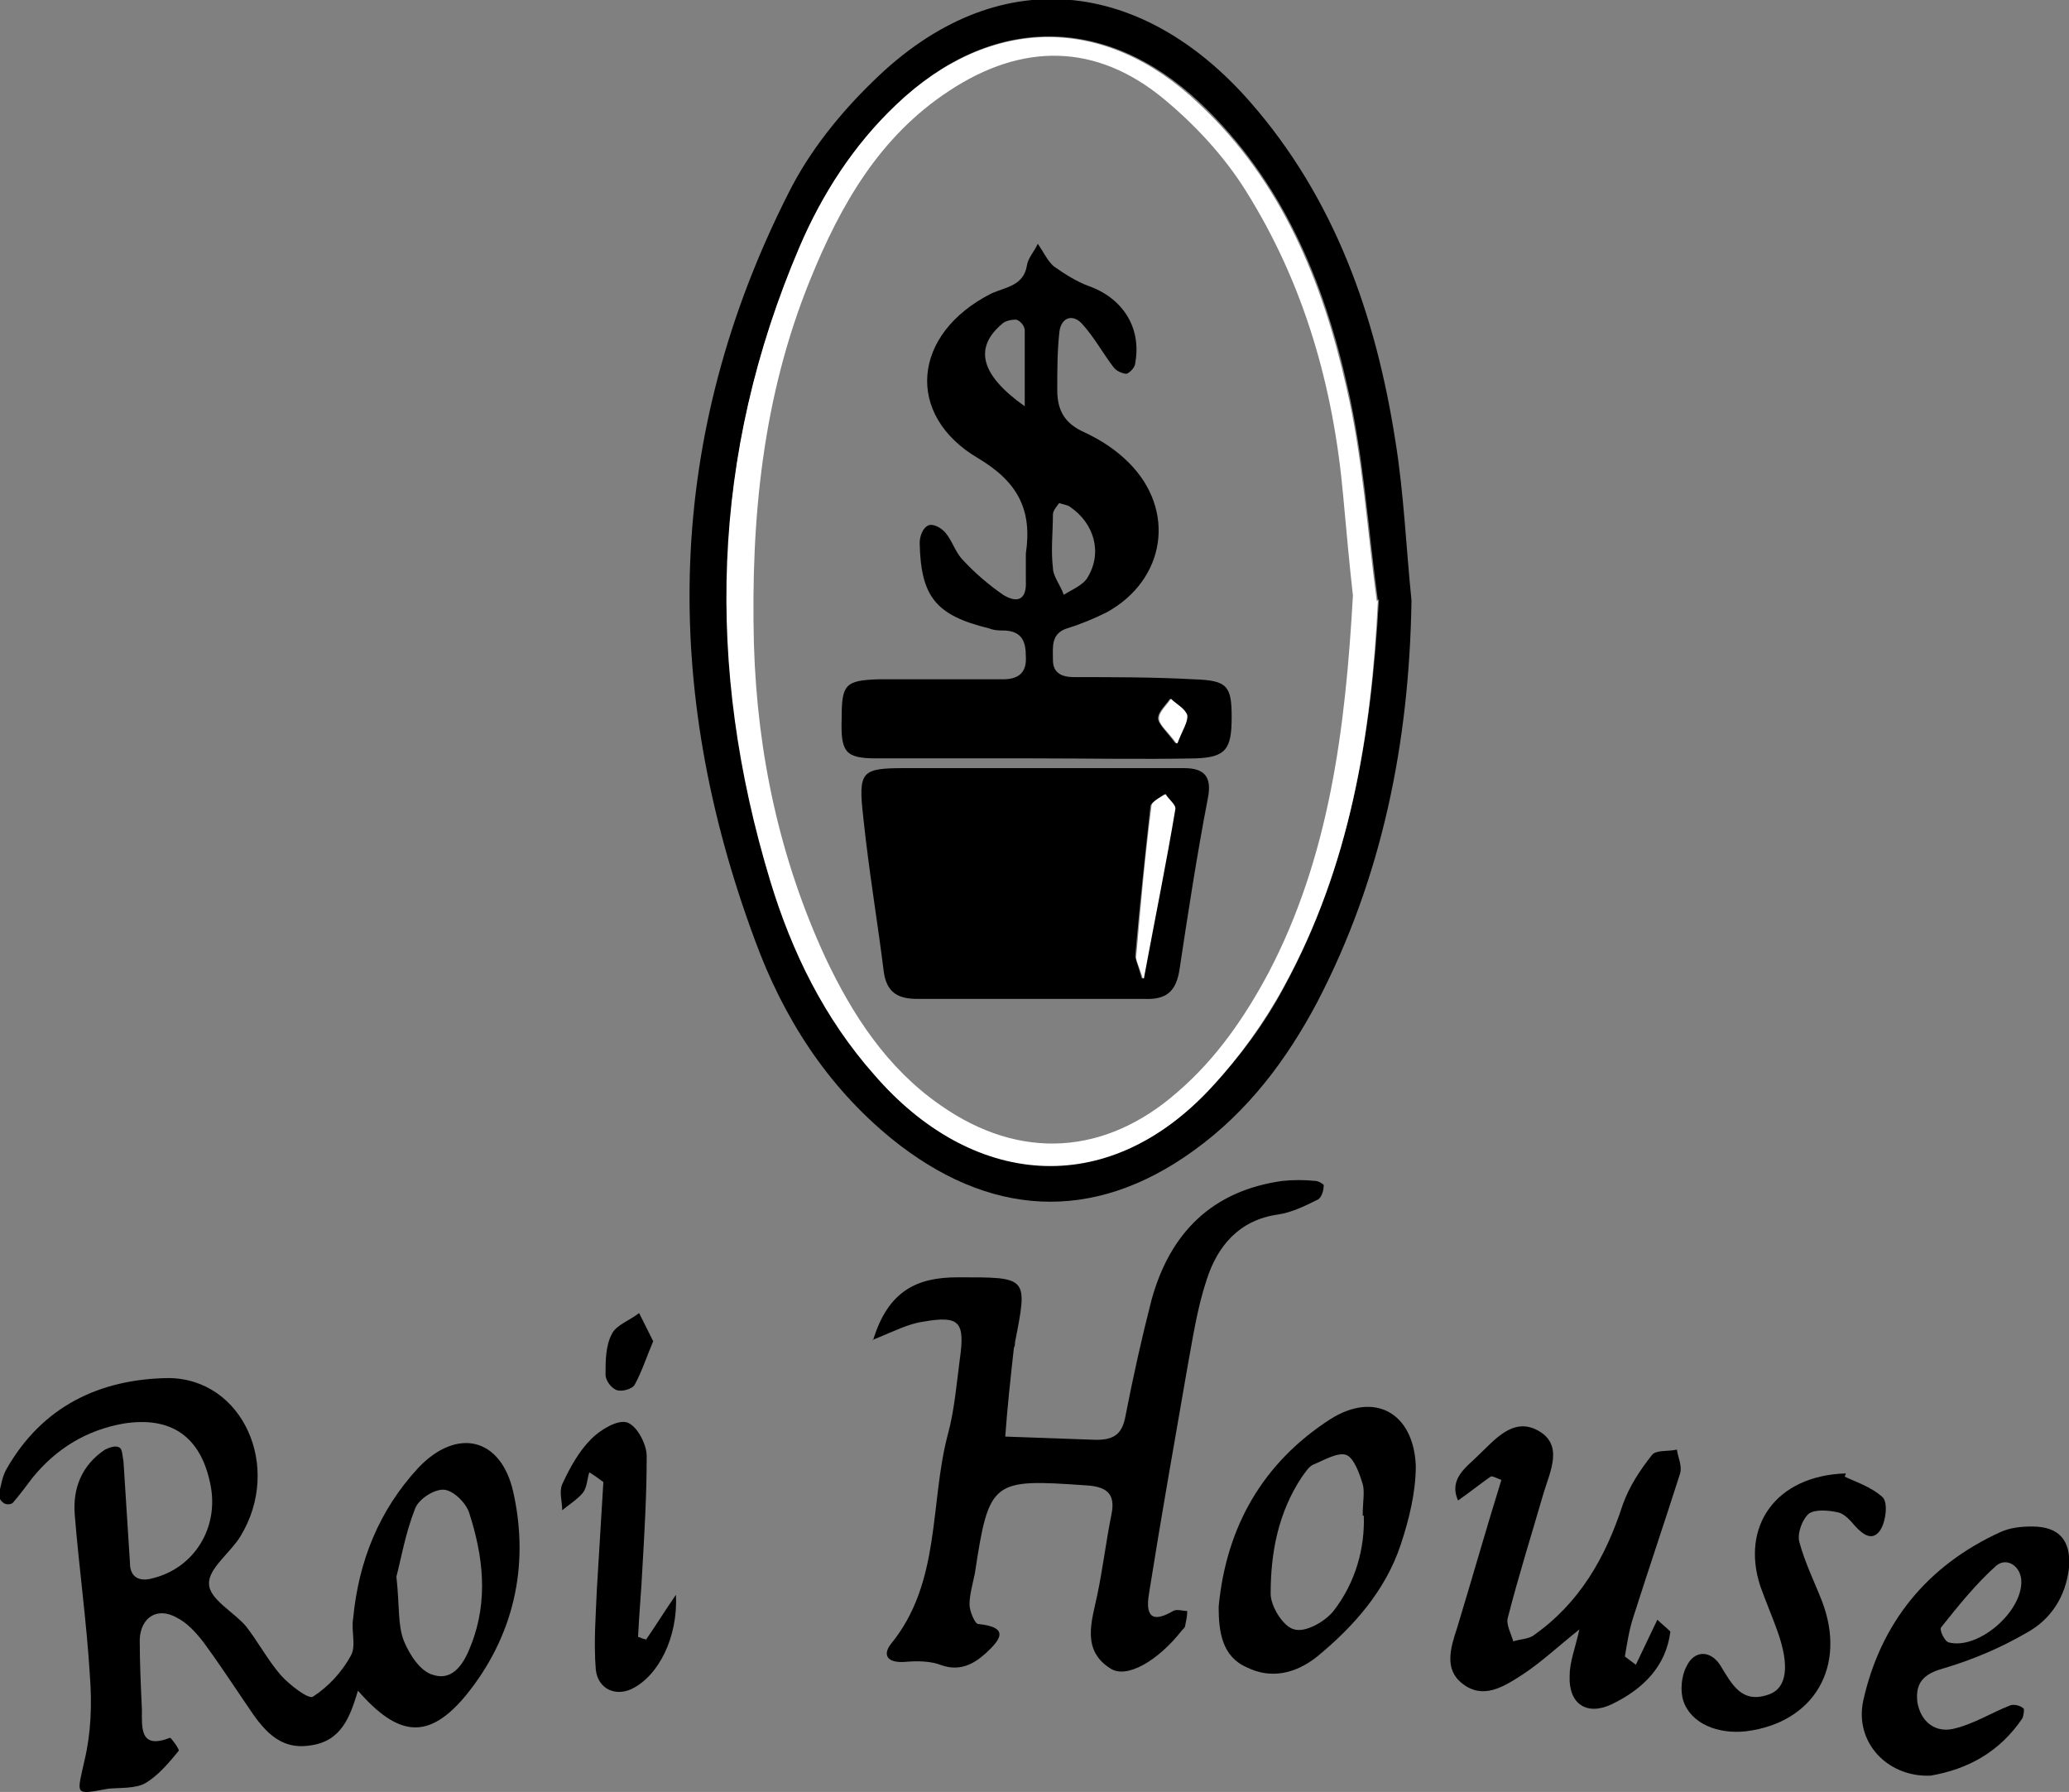 <?xml version="1.0" encoding="UTF-8"?>
<svg id="katman_1" data-name="katman 1" xmlns="http://www.w3.org/2000/svg" version="1.1" viewBox="0 0 191 165.4">
    <rect x="0" y="0" width="191" height="165.4" fill="#808080" stroke="none"/>
    <defs>
        <style>
            .cls-1 {
            fill: #000;
            }

            .cls-1, .cls-2 {
            stroke-width: 0px;
            }

            .cls-2 {
            fill: #fff;
            }
        </style>
    </defs>
    <g id="v0e5z1">
        <g>
            <path class="cls-1" d="M130.3,55.5c-.2,13-2.7,25.5-8.7,37-2.8,5.3-6.4,10.1-11.4,13.7-9.4,6.8-19,6.1-27.9-1.1-6-4.9-10-11.2-12.6-18.3-8.7-23.4-8.3-46.5,3.1-69,1.9-3.8,4.7-7.3,7.8-10.3,11.5-11.3,24.9-9.4,34.8,1.9,7.8,8.9,11.6,19.7,13.4,31.2.8,4.9,1,9.9,1.5,14.8ZM127.2,55.4c-.9-6.6-1.3-13.2-2.8-19.7-2.2-9.8-6-19-13.6-26.2-8.7-8.2-19.3-8.2-28,.1-3.9,3.7-6.8,8.2-8.9,13.1-8.3,19.1-8.7,38.7-2.7,58.5,2,6.6,5.1,12.7,9.6,17.9,9,10.3,21.5,11.6,31.1,1.2,2.6-2.8,4.9-5.9,6.7-9.3,6-11.1,8-23.1,8.7-35.7Z"/>
            <path class="cls-1" d="M33.2,155.8c0,.1-.2.3-.2.4-.7,2.3-1.5,4.5-4.3,4.9-3,.5-4.5-1.6-5.9-3.7-1.3-1.9-2.6-3.9-4-5.8-.7-.9-1.5-1.8-2.5-2.3-1.8-1-3.3,0-3.4,2,0,2.2.1,4.3.2,6.5,0,1.7-.2,3.7,2.6,2.6.1,0,.9,1.1.8,1.2-.9,1.1-1.9,2.3-3.1,3-.9.5-2.3.4-3.4.5-3.2.6-2.9.6-2.2-2.6.6-2.5.7-5.2.5-7.8-.3-5-1-9.9-1.4-14.9-.2-2.5.7-4.6,2.8-6,.4-.2,1-.4,1.3-.2.3.1.3.8.4,1.3.2,3.1.4,6.3.6,9.4,0,1.3.9,1.7,2,1.4,3.9-.9,6.3-4.7,5.4-8.8-.9-4.3-3.6-6.2-8-5.5-3.4.6-6.2,2.3-8.4,5-.6.8-1.2,1.6-1.8,2.3-.2.2-.7.2-.9,0-.2-.1-.5-.6-.4-.8.2-.8.3-1.6.7-2.3,3.3-5.8,8.6-8.3,14.9-8.4,6.9,0,10.6,8.2,6.7,14.6-.9,1.5-3,3-2.9,4.4,0,1.4,2.3,2.6,3.4,3.9,1.1,1.4,2,3.1,3.2,4.5.8.9,2.6,2.3,3,2,1.4-.9,2.7-2.3,3.5-3.8.5-.9,0-2.3.2-3.4.5-5.3,2.4-10,6-13.9,3.6-3.8,7.7-2.8,8.8,2.3,1.5,6.8,0,13.3-4.4,18.7-3.4,4.1-6.2,3.9-10-.5ZM36.6,145.6c.3,2.7.1,4.4.7,5.9.5,1.2,1.5,2.8,2.7,3.1,1.9.6,2.9-1.2,3.5-2.8,1.6-4.1,1.1-8.2-.2-12.2-.3-.9-1.5-2.1-2.4-2.1-.9,0-2.3.9-2.6,1.8-.9,2.3-1.3,4.7-1.7,6.2Z"/>
            <path class="cls-1" d="M80.6,123.7c1.4-4.6,4.1-5.8,7.8-5.8,6.5,0,6.5-.1,5.3,6,0,.2,0,.3-.1.5-.3,2.7-.6,5.4-.8,8.2,2.8.1,5.6.2,8.4.3,1.6,0,2.4-.5,2.7-2.2.7-3.6,1.5-7.2,2.4-10.7,1.7-6.2,5.6-10.1,12.1-11,1-.1,2-.1,3,0,.3,0,.8.3.8.4,0,.5-.2,1.1-.5,1.3-1.2.6-2.4,1.2-3.7,1.4-3.6.5-5.6,2.9-6.6,6-.9,2.7-1.3,5.5-1.8,8.2-1.2,6.9-2.4,13.7-3.5,20.6-.3,1.7-.2,3.2,2.2,1.8.3-.2.9,0,1.3,0,0,.5-.1.9-.2,1.4,0,.1-.2.3-.3.4-2.2,2.8-5.1,4.5-6.6,3.5-2.7-1.7-1.7-4.4-1.2-6.8.5-2.4.8-4.9,1.3-7.4.4-1.9-.4-2.6-2.4-2.7-8.6-.6-8.9-.5-10.2,8.1-.2,1-.5,2-.5,2.9,0,.6.5,1.8.8,1.8,3,.3,2,1.5.7,2.7-1.1,1-2.4,1.7-4.1,1.1-1-.4-2.3-.4-3.4-.3-1.4.1-2.1-.5-1.3-1.6,4.7-5.7,3.6-13,5.3-19.4.6-2.2.8-4.6,1.1-6.9.5-3.5,0-4.1-3.4-3.5-1.4.2-2.7.9-4.7,1.7Z"/>
            <path class="cls-1" d="M150.9,153.9c.7-1.5,1.4-2.9,2.1-4.4.4.4.8.7,1.2,1.1-.4,3.2-2.5,5.3-5.4,6.7-2.3,1.1-4,0-3.9-2.6,0-1.3.5-2.5.9-4.3-2,1.6-3.6,3.1-5.3,4.2-1.7,1.1-3.6,2.3-5.5.8-1.7-1.3-1.1-3.3-.5-5.1,1.4-4.6,2.7-9.2,4.1-13.7-.5-.2-.9-.4-1-.3-1,.7-2,1.5-3,2.2-.9-2,.8-3.1,1.8-4.1,1.5-1.4,3.2-3.6,5.5-2.4,2.5,1.3,1.2,3.8.6,5.8-1.1,3.8-2.3,7.6-3.3,11.5-.2.6.3,1.5.5,2.2.6-.2,1.3-.2,1.8-.5,4.3-3,6.7-7.2,8.3-12.1.6-1.7,1.6-3.2,2.7-4.6.4-.5,1.5-.3,2.3-.5.1.7.5,1.5.3,2.2-1.4,4.4-2.9,8.8-4.3,13.2-.4,1.2-.6,2.5-.8,3.7.4.3.8.6,1.2.9Z"/>
            <path class="cls-1" d="M112.5,148.3c.7-7.4,4.1-13.3,10.3-17.3,4.1-2.6,7.7-.6,7.9,4.3,0,2.4-.6,4.9-1.4,7.3-1.4,4.2-4.3,7.5-7.7,10.3-2,1.6-4.3,2.1-6.5,1-2.3-1-2.6-3.3-2.6-5.6ZM125.8,139.9c0-1.3.2-2.2,0-2.9-.3-1-.8-2.4-1.5-2.7-.8-.3-2.1.5-3.1.9-.4.2-.7.7-1,1.1-2.2,3.3-2.9,7-2.9,10.8,0,1.2,1.2,3.1,2.2,3.3,1,.3,2.8-.7,3.6-1.7,2.1-2.7,2.9-5.9,2.8-8.8Z"/>
            <path class="cls-1" d="M178.1,163.9c-3.9.1-6.9-3.1-6.1-6.9,1.6-7.2,5.9-12.5,12.7-15.6.9-.4,1.9-.5,2.9-.5,2.5,0,3.6,1.3,3.4,3.8-.3,2.7-1.7,4.8-3.9,6-2.4,1.4-5,2.5-7.7,3.3-1.8.5-2.6,1.3-2.4,3.1.3,1.8,1.6,2.8,3.2,2.5,1.9-.4,3.6-1.5,5.4-2.2.3-.1.9,0,1.2.3.1,0,0,.7-.1.9-2.1,3.1-5,4.7-8.5,5.3ZM186.6,146c0-1.4-1.3-2.3-2.3-1.5-1.9,1.7-3.5,3.7-5.1,5.7-.2.2.3,1.3.7,1.4,2.7.7,6.8-2.8,6.7-5.7Z"/>
            <path class="cls-1" d="M170.3,136.3c.8.4,2.4.9,3.5,1.9.5.5.3,2.2-.2,3-.7,1.1-1.6.5-2.4-.4-.4-.5-1-1.1-1.5-1.2-.9-.2-2.1-.3-2.7.1-.6.5-1.1,1.8-.9,2.6.5,1.9,1.4,3.7,2.1,5.5,2.3,6-.7,11.2-7,12-2.6.3-5.1-.7-5.8-2.8-.3-.9-.2-2.3.3-3.2.7-1.5,2.2-1.5,3.1-.1,1.1,1.8,2,3.6,4.5,2.7,1.7-.6,1.9-2.7.8-5.8-.5-1.4-1.1-2.8-1.6-4.2-1.8-5.5,1.4-10.2,7.9-10.4Z"/>
            <path class="cls-1" d="M59.6,151.4c.9-1.3,1.7-2.6,2.8-4.2.2,3.9-1.6,7.5-4.1,8.7-1.5.7-3.1,0-3.3-1.8-.2-2.5,0-5,.1-7.4.2-3.3.4-6.6.6-9.9-.4-.3-.8-.6-1.3-.9-.2.6-.2,1.4-.6,1.9-.5.6-1.3,1.1-1.9,1.6,0-.8-.3-1.7,0-2.4.7-1.5,1.5-3,2.7-4.2.8-.8,2.4-1.8,3.3-1.5.9.3,1.8,2,1.8,3.1,0,3.5-.2,7-.4,10.4-.1,2.1-.3,4.2-.4,6.3.2,0,.4.2.7.2Z"/>
            <path class="cls-1" d="M60.3,123.8c-.6,1.4-1,2.7-1.7,4-.2.4-1.2.7-1.7.5-.5-.2-1-.9-1-1.4,0-1.3,0-2.7.6-3.8.4-.8,1.6-1.2,2.5-1.9.4.8.8,1.6,1.3,2.6Z"/>
            <path class="cls-2" d="M127.2,55.4c-.6,12.5-2.6,24.6-8.7,35.7-1.8,3.3-4.1,6.5-6.7,9.3-9.7,10.5-22.2,9.1-31.1-1.2-4.6-5.2-7.6-11.3-9.6-17.9-6-19.8-5.5-39.3,2.7-58.5,2.1-4.9,5-9.4,8.9-13.1,8.7-8.3,19.3-8.4,28-.1,7.6,7.1,11.4,16.4,13.6,26.2,1.5,6.4,1.9,13.1,2.8,19.7ZM124.9,55c-.3-2.6-.6-5.9-.9-9.2-.9-10.1-3.6-19.6-9-28.2-2-3.2-4.7-6.1-7.6-8.5-6.2-5.1-13-5.2-19.8-.7-6.4,4.2-10,10.5-12.8,17.4-4.4,10.8-5.5,22.1-5.2,33.7.3,10.1,2.4,19.8,6.6,28.9,2.5,5.3,5.7,10.2,10.6,13.6,7.4,5.2,15.3,4.6,21.9-1.2,3.6-3.1,6.2-6.9,8.4-11,5.6-10.7,7.1-22.4,7.8-34.9Z"/>
            <path class="cls-1" d="M95.4,70c-4.8,0-9.7,0-14.5,0-2.9,0-3.3-.6-3.2-3.7,0-3.1.3-3.5,3.4-3.6,3.8,0,7.7,0,11.5,0,1.4,0,2.2-.6,2.1-2.1,0-1.3-.3-2.3-1.9-2.4-.5,0-1,0-1.5-.2-4.9-1.2-6.3-2.9-6.4-7.9,0-.6.3-1.4.8-1.6.4-.2,1.2.2,1.6.7.6.7.9,1.8,1.6,2.5,1.1,1.2,2.4,2.3,3.7,3.2,1.3.8,2.2.5,2.1-1.3,0-.8,0-1.7,0-2.5.6-4-.7-6.6-4.4-8.8-6.8-4-6.1-11.5,1.2-15.2,1.3-.6,3-.7,3.3-2.6.1-.7.7-1.3,1-2,.5.7.9,1.6,1.5,2.1,1,.7,2.1,1.4,3.2,1.8,3.1,1.1,4.9,3.8,4.3,7.1,0,.4-.5.9-.8,1-.3,0-.9-.2-1.2-.6-1-1.3-1.8-2.8-2.9-4-.8-.9-1.9-.7-2.1.7-.2,1.8-.2,3.6-.2,5.4,0,1.9.7,3.1,2.5,3.9,1.5.7,2.9,1.6,4.1,2.8,4.4,4.4,3.4,10.8-2,13.8-1.2.6-2.4,1.1-3.7,1.5-1.5.5-1.3,1.7-1.3,2.9,0,1.3.9,1.6,2,1.6,3.7,0,7.3,0,11,.2,3.1.1,3.5.6,3.5,3.5,0,2.9-.5,3.7-3.3,3.8-5,.1-10,0-15,0,0,0,0,0,0,0ZM97.8,46.4c-.2.3-.6.7-.6,1.1,0,1.6-.2,3.3,0,4.9,0,.8.7,1.6,1,2.5.8-.5,1.8-.9,2.2-1.6,1.4-2.3.6-5-1.6-6.5-.2-.2-.6-.2-1.1-.4ZM94.6,37.5c0-2.5,0-4.8,0-7,0-.4-.4-.9-.8-1-.4,0-1,.1-1.3.4-2.6,2.2-2,4.7,2.1,7.6ZM108.6,68.6c.5-1.3,1-2.1.9-2.6-.1-.6-.9-1-1.5-1.5-.4.6-1.1,1.2-1.1,1.8,0,.5.7,1.1,1.6,2.3Z"/>
            <path class="cls-1" d="M96.3,70.9c4.3,0,8.6,0,13,0,1.9,0,2.6.8,2.2,2.8-1,5.2-1.8,10.4-2.6,15.7-.3,2.1-1.2,2.9-3.3,2.8-7,0-14,0-20.9,0-1.7,0-2.8-.5-3.1-2.4-.6-4.8-1.4-9.5-1.9-14.3-.5-4.4-.2-4.6,4-4.6,4.2,0,8.3,0,12.5,0,0,0,0,0,0,0ZM105.5,90.3c1.1-6,2.1-10.8,2.9-15.6,0-.4-.6-.9-.9-1.4-.5.4-1.2.7-1.3,1.1-.5,4.6-1,9.2-1.4,13.8,0,.3.2.7.6,2.1Z"/>
            <path class="cls-2" d="M108.6,68.6c-.9-1.2-1.6-1.7-1.6-2.3,0-.6.7-1.2,1.1-1.8.5.5,1.3.9,1.5,1.5.1.6-.4,1.3-.9,2.6Z"/>
            <path class="cls-2" d="M105.5,90.3c-.5-1.5-.7-1.8-.6-2.1.4-4.6.8-9.2,1.4-13.8,0-.4.8-.8,1.3-1.1.3.5,1,1,.9,1.4-.8,4.8-1.8,9.7-2.9,15.6Z"/>
        </g>
    </g>
</svg>